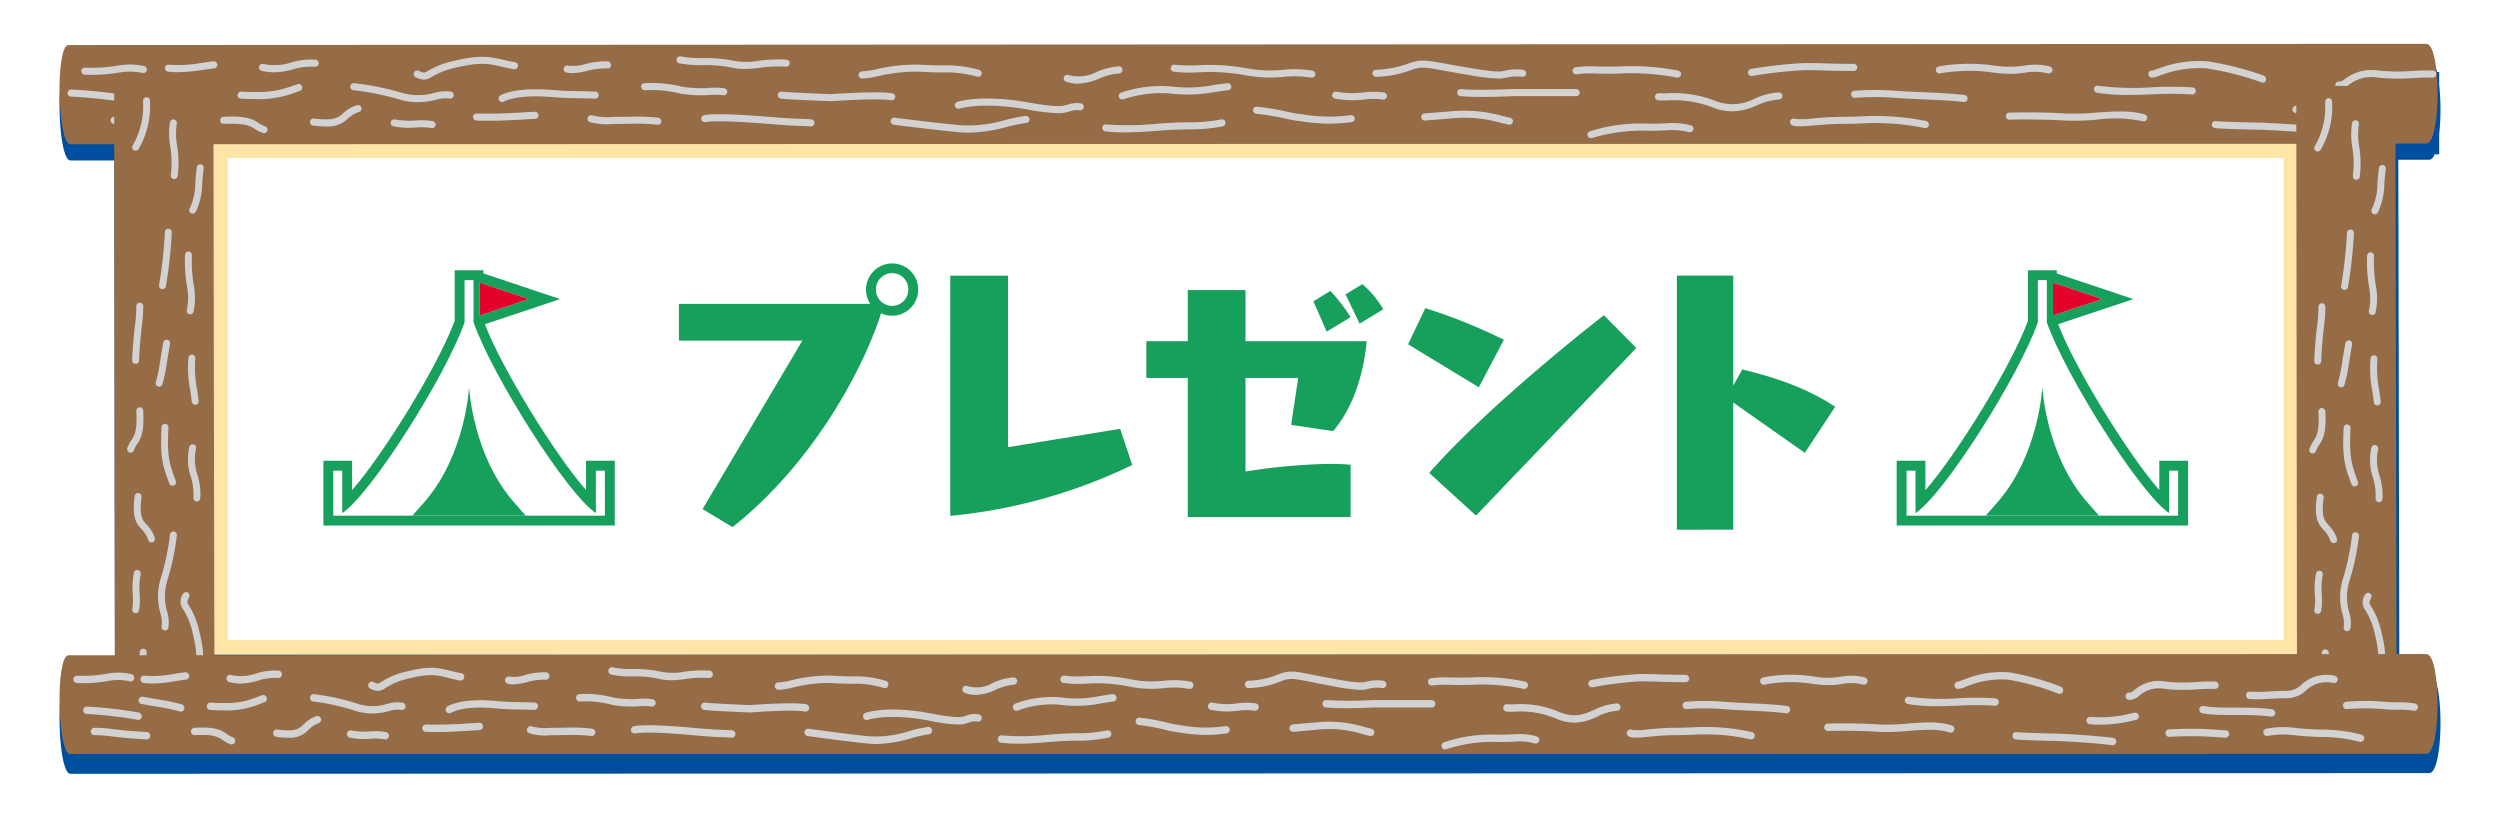 <svg xmlns="http://www.w3.org/2000/svg" xmlns:xlink="http://www.w3.org/1999/xlink" width="378" height="126" viewBox="0 0 378 126"><defs><filter id="a" x="0" y="0" width="378" height="126" filterUnits="userSpaceOnUse"><feOffset dy="3" input="SourceAlpha"/><feGaussianBlur stdDeviation="3" result="b"/><feFlood flood-opacity="0.161"/><feComposite operator="in" in2="b"/><feComposite in="SourceGraphic"/></filter><clipPath id="c"><rect width="360" height="108" fill="none"/></clipPath><clipPath id="e"><rect width="358.163" height="12.382" fill="none"/></clipPath><clipPath id="f"><rect width="11.58" height="92.838" fill="none"/></clipPath><clipPath id="g"><rect width="11.579" height="92.84" fill="none"/></clipPath><clipPath id="h"><rect width="354.495" height="12.43" fill="none"/></clipPath></defs><g transform="translate(9 6.389)"><g transform="matrix(1, 0, 0, 1, -9, -6.39)" filter="url(#a)"><path d="M1.34,92.92l7.036,0L8.285,15.261l-6.61,0c-2,.1-2.33-14.975-.334-15.079L358.3,0c.5,0,.892.739,1.172,1.891h.331V3.836a35.125,35.125,0,0,1,0,7.48v3.021h-.679c-.229.515-.5.815-.823.815h-4.675l.152,77.586,4.523,0c2.269,0,2.269,15.151,0,15.151L1.674,108H1.654C-.324,108-.649,93.025,1.34,92.92Zm22.1-.011,158.324-.081H23.442Z" transform="translate(9 6)" fill="#004f9e"/></g><g transform="translate(0 -0.389)"><g clip-path="url(#c)"><rect width="313.076" height="75.099" transform="translate(24.326 16.783)" fill="#fff"/><path d="M344.727,95.55H33.852V22.659H344.727Zm2.2-75.1H31.651V97.758H346.928Z" transform="translate(-8.425 -4.771)" fill="#fde5a7"/><g clip-path="url(#c)"><path d="M357.864,0,1.339.183c-1.994.1-1.66,15.108.333,15l356.192-.11c2.267,0,2.267-15.075,0-15.075" transform="translate(0 0.628)" fill="#966c46"/><g transform="translate(1.201 2.51)" style="mix-blend-mode:multiply;isolation:isolate"><g clip-path="url(#e)"><path d="M469.579,8.208c-.053,0-.112,0-.167-.007a.538.538,0,0,1-.486-.582.55.55,0,0,1,.582-.486c.318.048.5-.119.928-.428a6.63,6.63,0,0,1,5.049-1.225,30.629,30.629,0,0,0,5.223.058,24.6,24.6,0,0,1,2.973-.058.534.534,0,0,1-.045,1.068,26.191,26.191,0,0,0-2.86.059,31.785,31.785,0,0,1-5.382-.059,5.486,5.486,0,0,0-4.333,1.026,2.477,2.477,0,0,1-1.482.635" transform="translate(-126.027 -3.318)" fill="#d2d2d3"/><path d="M462.427,13.657c-.564,0-1.17-.021-1.828-.068a.536.536,0,0,1-.5-.572.55.55,0,0,1,.572-.5,22.533,22.533,0,0,0,6.676-.5l.66-.13a.541.541,0,0,1,.624.428.536.536,0,0,1-.427.625l-.649.127a24.276,24.276,0,0,1-5.132.585" transform="translate(-123.679 -5.02)" fill="#d2d2d3"/><path d="M459.946,17.816c-.023,0-.046,0-.068,0-2.932-.375-8.618-.631-8.674-.633-1.58-.028-6.816-.137-7.334-.271a.536.536,0,0,1,.268-1.038c.42.084,4.578.193,7.1.241.07,0,5.8.258,8.777.638a.535.535,0,0,1-.068,1.066" transform="translate(-119.251 -6.068)" fill="#d2d2d3"/><path d="M447.731,6.791a.484.484,0,0,1-.154-.028l-.124-.04a44.121,44.121,0,0,0-8.243-2.094A16.328,16.328,0,0,0,432.179,5.7a4.854,4.854,0,0,1-1.242.327.534.534,0,0,1,0-1.069c.1-.01.531-.152.908-.276a17.293,17.293,0,0,1,7.508-1.119A45.9,45.9,0,0,1,447.8,5.707a.6.6,0,0,1,.394.7.51.51,0,0,1-.462.382" transform="translate(-115.773 -2.799)" fill="#d2d2d3"/><path d="M424.31,9.992a27.416,27.416,0,0,1-4.664-.329.535.535,0,0,1-.435-.618.522.522,0,0,1,.617-.435,41.823,41.823,0,0,0,8.186.225,51.561,51.561,0,0,1,6.095.021.536.536,0,0,1-.1,1.068,49.414,49.414,0,0,0-5.958-.018c-1.244.043-2.505.086-3.739.086" transform="translate(-112.792 -4.152)" fill="#d2d2d3"/><path d="M421.875,15.393a.469.469,0,0,1-.154-.025,20.074,20.074,0,0,0-6.866-.238,36.809,36.809,0,0,1-4.968.135c-3.916-.251-8.251-.132-8.3-.13a.534.534,0,0,1-.031-1.068c.04-.005,4.429-.127,8.4.129a37.5,37.5,0,0,0,4.824-.134c2.518-.177,5.124-.365,7.25.283a.536.536,0,0,1-.154,1.048" transform="translate(-107.957 -5.55)" fill="#d2d2d3"/><path d="M397.856,5.624a19.228,19.228,0,0,1-2.556-.19,25.471,25.471,0,0,0-8.037.119.536.536,0,0,1-.227-1.048,26.949,26.949,0,0,1,8.406-.135,14.475,14.475,0,0,0,4.522.013,9.6,9.6,0,0,1,3.863.122.536.536,0,0,1,.409.637.545.545,0,0,1-.637.411,8.467,8.467,0,0,0-3.494-.109,15.378,15.378,0,0,1-2.25.18" transform="translate(-104.117 -2.969)" fill="#d2d2d3"/><path d="M386.233,11.3a.623.623,0,0,1-.063,0c-1.917-.226-4.1-.319-6.2-.408-1.443-.063-2.879-.124-4.237-.225a40.023,40.023,0,0,0-6.011,0h-.051a.536.536,0,0,1-.051-1.069,41.487,41.487,0,0,1,6.193,0c1.345.1,2.769.162,4.2.223,2.126.091,4.323.185,6.282.415a.535.535,0,0,1-.063,1.066" transform="translate(-99.464 -4.386)" fill="#d2d2d3"/><path d="M377.038,16.658a.531.531,0,0,1-.106-.013,37.769,37.769,0,0,0-9.778-.682c-.85.031-1.694.056-2.571.056-1.694,0-3.243.134-4.487.241-1.812.157-2.71.22-3.226-.043a.535.535,0,0,1,.485-.954,10.4,10.4,0,0,0,2.65-.068c1.264-.109,2.839-.243,4.578-.243.867,0,1.7-.028,2.535-.056a38.364,38.364,0,0,1,10.027.7.536.536,0,0,1-.106,1.061" transform="translate(-96.121 -5.799)" fill="#d2d2d3"/><path d="M348.455,5.9a.535.535,0,0,1-.089-1.064,69.585,69.585,0,0,1,8.059-.893c1.231,0,2.218.028,3.262.056,1.178.032,2.432.071,4.211.071a.534.534,0,0,1,0,1.069c-1.792,0-3.056-.036-4.239-.068-1.037-.031-2.013-.058-3.234-.058a69.072,69.072,0,0,0-7.882.883.53.53,0,0,1-.089.005" transform="translate(-93.816 -2.922)" fill="#d2d2d3"/><path d="M340.433,12.847a8.183,8.183,0,0,1-2.869-.557,16.525,16.525,0,0,0-6.955-1.106,13.6,13.6,0,0,1-1.372-.005.536.536,0,0,1-.491-.577.524.524,0,0,1,.577-.492,11.974,11.974,0,0,0,1.254,0,17.3,17.3,0,0,1,7.356,1.175,7.131,7.131,0,0,0,5.883-.364,10.359,10.359,0,0,1,3.625-.939h.02a.534.534,0,0,1,.021,1.068,9.384,9.384,0,0,0-3.269.866,9.726,9.726,0,0,1-3.779.929" transform="translate(-88.712 -4.518)" fill="#d2d2d3"/><path d="M315.361,18.56a.529.529,0,0,1-.508-.367.536.536,0,0,1,.341-.676,25.163,25.163,0,0,1,8.153-1.169c1.606.05,2.586,0,3.37-.038a10.958,10.958,0,0,1,3.712.3.535.535,0,0,1-.243,1.043,10.1,10.1,0,0,0-3.415-.278c-.806.04-1.81.086-3.453.038a27.018,27.018,0,0,0-7.789,1.119.541.541,0,0,1-.167.025" transform="translate(-85.007 -6.178)" fill="#d2d2d3"/><path d="M327.625,6.325a.575.575,0,0,1-.112-.013,35.877,35.877,0,0,0-8.335-.626c-1.274.061-2.526.038-3.625.023a18.38,18.38,0,0,0-3.143.093.529.529,0,0,1-.629-.417.535.535,0,0,1,.417-.631,18.644,18.644,0,0,1,3.37-.116c1.087.018,2.321.033,3.565-.02a36.63,36.63,0,0,1,8.6.645.536.536,0,0,1-.112,1.061" transform="translate(-84.194 -3.093)" fill="#d2d2d3"/><path d="M291.648,10.477c-1.181,0-2.341-.03-3.158-.119a.535.535,0,1,1,.117-1.063c2.287.24,7.708-.005,7.76,0h9.615a.534.534,0,0,1,0,1.069h-9.59c-.131.007-2.477.116-4.744.116" transform="translate(-77.869 -4.335)" fill="#d2d2d3"/><path d="M289.593,6.159a29.747,29.747,0,0,1-4.417-.524c-1.463-.246-2.621-.456-3.559-.626-3.425-.617-3.78-.686-5.506-.038a16.029,16.029,0,0,1-5.044.924.534.534,0,0,1,0-1.068,15.2,15.2,0,0,0,4.669-.858c2-.75,2.62-.638,6.07-.013.936.17,2.088.378,3.547.62,4.019.673,4.573.545,5.212.39a7.686,7.686,0,0,1,2.7-.139.534.534,0,0,1,.5.57.526.526,0,0,1-.569.5,6.841,6.841,0,0,0-2.384.114,4.632,4.632,0,0,1-1.221.149" transform="translate(-73.217 -2.792)" fill="#d2d2d3"/><path d="M293.906,15.852a.461.461,0,0,1-.116-.015l-1.123-.253a20.1,20.1,0,0,0-6.813-.751l-4.732.382a.536.536,0,0,1-.086-1.068l4.732-.383a21.607,21.607,0,0,1,7.137.775l1.117.255a.536.536,0,0,1-.116,1.058" transform="translate(-75.881 -5.501)" fill="#d2d2d3"/><path d="M265.309,11.116a16.33,16.33,0,0,1-2.645-.243.536.536,0,0,1,.172-1.058,13.122,13.122,0,0,0,4.083.127,12.275,12.275,0,0,1,3.122,0,.541.541,0,0,1,.463.6.551.551,0,0,1-.6.463,10.854,10.854,0,0,0-2.874.005,15.958,15.958,0,0,1-1.722.109" transform="translate(-71.002 -4.47)" fill="#d2d2d3"/><path d="M257.453,15.483a30.8,30.8,0,0,1-4.216-.355,21.336,21.336,0,0,1-2.561-.445,36.043,36.043,0,0,0-4.288-.7.538.538,0,0,1-.46-.6.517.517,0,0,1,.6-.461,36.3,36.3,0,0,1,4.4.721,19.765,19.765,0,0,0,2.447.423,23.974,23.974,0,0,0,7.171.141l.18-.015a.534.534,0,0,1,.1,1.063l-.177.018a31.468,31.468,0,0,1-3.2.21" transform="translate(-66.665 -5.291)" fill="#d2d2d3"/><path d="M250.283,6.243a.735.735,0,0,1-.1-.01,15.753,15.753,0,0,0-4.154-.111,20.508,20.508,0,0,1-5.938-.274,29.819,29.819,0,0,0-6.955-.41,21.773,21.773,0,0,1-3.728-.093.537.537,0,0,1-.448-.61.513.513,0,0,1,.609-.448,21.907,21.907,0,0,0,3.54.081,30.85,30.85,0,0,1,7.2.433,19.376,19.376,0,0,0,5.655.253,16.963,16.963,0,0,1,4.426.127.537.537,0,0,1-.1,1.064" transform="translate(-62.147 -3.01)" fill="#d2d2d3"/><path d="M218.8,10.549a.534.534,0,0,1-.194-1.033,18.511,18.511,0,0,1,7.715-.924,20.507,20.507,0,0,0,6.077-.192c.657-.1,1.38-.213,2.281-.314a.535.535,0,0,1,.121,1.064c-.885.1-1.6.21-2.24.308a21.537,21.537,0,0,1-6.336.2,17.644,17.644,0,0,0-7.23.853.522.522,0,0,1-.194.035" transform="translate(-59.302 -4.015)" fill="#d2d2d3"/><path d="M218.223,17.482a26.555,26.555,0,0,1-2.879-.144.535.535,0,0,1-.473-.59.513.513,0,0,1,.589-.473,42.76,42.76,0,0,0,7.677-.1c.832-.06,1.618-.119,2.326-.152.771-.035,1.531-.053,2.275-.068a25.1,25.1,0,0,0,5.1-.428.536.536,0,0,1,.248,1.043,25.793,25.793,0,0,1-5.324.456c-.735.015-1.486.03-2.247.066-.7.033-1.476.091-2.3.152-1.573.116-3.276.243-4.993.243" transform="translate(-58.398 -5.976)" fill="#d2d2d3"/><path d="M209.061,7.244a5.748,5.748,0,0,1-1.805-.3.536.536,0,0,1,.334-1.018,5.842,5.842,0,0,0,4.305-.456,10.186,10.186,0,0,1,3.352-.841h.023a.535.535,0,0,1,.023,1.069,9.413,9.413,0,0,0-3.018.772,8.807,8.807,0,0,1-3.213.772" transform="translate(-56.274 -3.105)" fill="#d2d2d3"/><path d="M200.113,13.451a27.587,27.587,0,0,1-4.6-.549c-6.848-1.225-10.292-.158-10.327-.145a.539.539,0,0,1-.672-.344.533.533,0,0,1,.342-.673c.146-.049,3.7-1.172,10.844.109,4.4.782,5.18.524,5.815.314a4.243,4.243,0,0,1,1.987-.2.537.537,0,0,1,.485.582.565.565,0,0,1-.58.486,3.036,3.036,0,0,0-1.553.141,4.718,4.718,0,0,1-1.741.274" transform="translate(-50.311 -4.849)" fill="#d2d2d3"/><path d="M183.086,17.348q-.675,0-1.391-.063c-4.07-.378-9.922-1.136-9.98-1.144a.536.536,0,0,1,.136-1.064c.058.008,5.893.768,9.943,1.139a19.872,19.872,0,0,0,6.851-.8,22.284,22.284,0,0,1,3.011-.6.526.526,0,0,1,.584.478.532.532,0,0,1-.478.585,21.821,21.821,0,0,0-2.862.575,23.743,23.743,0,0,1-5.815.888" transform="translate(-46.787 -5.794)" fill="#d2d2d3"/><path d="M165.314,6.368a1.986,1.986,0,0,1-.217-.013.536.536,0,0,1,.136-1.064,13.139,13.139,0,0,0,2.038-.311,26.236,26.236,0,0,1,6.774-.709c1.17.083,2.192.1,3.18.111a18.2,18.2,0,0,1,5.663.679.535.535,0,0,1,.344.673.541.541,0,0,1-.673.344,17.164,17.164,0,0,0-5.349-.626c-.956-.013-2.041-.028-3.241-.114a25.514,25.514,0,0,0-6.492.691,13.549,13.549,0,0,1-2.164.337" transform="translate(-45.025 -3.001)" fill="#d2d2d3"/><path d="M156.043,11.26c-.751-.025-6.838-.261-7.6-.387a.539.539,0,0,1-.44-.618.522.522,0,0,1,.616-.44c.523.088,4.715.273,7.4.377.243-.02,7.26-.5,9.3-.121a.538.538,0,0,1,.425.628.546.546,0,0,1-.627.425c-1.9-.369-9.005.13-9.076.137" transform="translate(-40.598 -4.47)" fill="#d2d2d3"/><path d="M148.816,16.3h-.035c-.642-.043-1.062-.056-1.527-.071-.864-.028-1.942-.061-4.958-.311-6.107-.5-8.513-.42-9.456-.258a.536.536,0,0,1-.18-1.056c1.461-.25,4.73-.162,9.721.246,2.991.248,4.007.281,4.9.309.478.015.907.027,1.564.073a.535.535,0,0,1-.035,1.069" transform="translate(-36.397 -5.702)" fill="#d2d2d3"/><path d="M137.407,4.474a8.789,8.789,0,0,1-2.024-.225,20.239,20.239,0,0,0-4.311-.355,15.852,15.852,0,0,1-3.547-.283.536.536,0,0,1,.266-1.038,15.132,15.132,0,0,0,3.293.25,21.241,21.241,0,0,1,4.54.383,10.783,10.783,0,0,0,3.934.03,21.641,21.641,0,0,1,4.2-.17.536.536,0,0,1-.076,1.069,19.547,19.547,0,0,0-4,.167,20.077,20.077,0,0,1-2.274.172" transform="translate(-35.041 -2.557)" fill="#d2d2d3"/><path d="M132.316,9.9a.575.575,0,0,1-.131-.018,10.307,10.307,0,0,0-1.956-.033,19.477,19.477,0,0,1-4.5-.215,17.726,17.726,0,0,0-5.318-.5.586.586,0,0,1-.582-.486.537.537,0,0,1,.484-.582,19.333,19.333,0,0,1,5.641.519,18.163,18.163,0,0,0,4.244.192,9.749,9.749,0,0,1,2.252.066.536.536,0,0,1-.131,1.055" transform="translate(-33.098 -4)" fill="#d2d2d3"/><path d="M119.418,16.1c-.023,0-.047,0-.07,0a29.221,29.221,0,0,0-4.26-.142c-.857.015-1.733.015-2.529.028a9.238,9.238,0,0,1-3.444-.309.536.536,0,0,1-.274-.707.529.529,0,0,1,.7-.276,9,9,0,0,0,3,.221c.8-.013,1.672-.015,2.528-.028a31.239,31.239,0,0,1,4.415.149.535.535,0,0,1-.067,1.066" transform="translate(-30.162 -5.748)" fill="#d2d2d3"/><path d="M105.166,5.374a4.087,4.087,0,0,1-.872-.088.537.537,0,0,1-.408-.638.526.526,0,0,1,.635-.41A6.214,6.214,0,0,0,107.148,4a12.169,12.169,0,0,1,3.39-.406.535.535,0,0,1,.506.562.5.5,0,0,1-.561.506,11.49,11.49,0,0,0-3.1.38,10.185,10.185,0,0,1-2.215.334" transform="translate(-28.852 -2.827)" fill="#d2d2d3"/><path d="M91,11.265a.536.536,0,0,1-.243-1.013c1.567-.8,4.324-1.091,7.756-.82,2.019.159,2.621.167,3.711.182.652.01,1.475.023,2.866.071a.533.533,0,0,1,.517.551.512.512,0,0,1-.553.517c-1.382-.046-2.2-.058-2.845-.068-1.112-.015-1.726-.025-3.78-.185-3.194-.253-5.815,0-7.187.7a.528.528,0,0,1-.243.061" transform="translate(-25.283 -4.346)" fill="#d2d2d3"/><path d="M87.5,15.316c-.593,0-1.189-.01-1.785-.035a.535.535,0,0,1-.514-.557c.013-.294.214-.471.556-.512,2.444.1,4.912-.04,7.091-.163.588-.033,1.156-.066,1.705-.091a.535.535,0,0,1,.05,1.068c-.544.028-1.111.059-1.7.091-1.677.1-3.526.2-5.41.2" transform="translate(-23.882 -5.567)" fill="#d2d2d3"/><path d="M74.542,6.116A3.1,3.1,0,0,1,73.3,5.77a.535.535,0,0,1-.271-.707.525.525,0,0,1,.705-.271c.8.355.846.327,1.462-.03A13.213,13.213,0,0,1,79.25,3.233c3.844-.9,5.322-.565,7.193-.132.551.127,1.145.263,1.858.38a.536.536,0,0,1-.172,1.058c-.74-.121-1.355-.263-1.926-.4-1.8-.417-3.1-.716-6.707.132a12.027,12.027,0,0,0-3.761,1.413,2.34,2.34,0,0,1-1.193.428" transform="translate(-20.63 -2.585)" fill="#d2d2d3"/><path d="M70.151,10.962a10.24,10.24,0,0,1-2.872-.432,40.337,40.337,0,0,0-6.872-1.378.535.535,0,0,1-.487-.579.516.516,0,0,1,.577-.489A40.428,40.428,0,0,1,67.575,9.5a8.994,8.994,0,0,0,5.013.058,6.214,6.214,0,0,1,2.537-.2.535.535,0,0,1,.423.627.542.542,0,0,1-.625.426,4.95,4.95,0,0,0-2.1.19,11.617,11.617,0,0,1-2.668.356" transform="translate(-17.151 -4.016)" fill="#d2d2d3"/><path d="M74.5,16.832c-.024,0-.048,0-.072,0a9.257,9.257,0,0,0-2.4-.086,12.486,12.486,0,0,1-3.34-.17.535.535,0,0,1-.453-.6.528.528,0,0,1,.607-.453,12.083,12.083,0,0,0,3.1.162,10.34,10.34,0,0,1,2.619.089.535.535,0,0,1-.07,1.066" transform="translate(-19.364 -5.976)" fill="#d2d2d3"/><path d="M54,15.811a15.817,15.817,0,0,1-1.929-.137.536.536,0,0,1,.132-1.064c3.072.38,3.664-.131,4.412-.782A5.361,5.361,0,0,1,58.7,12.6a.535.535,0,0,1,.331,1.018,4.376,4.376,0,0,0-1.711,1.02A4.278,4.278,0,0,1,54,15.811" transform="translate(-14.937 -5.201)" fill="#d2d2d3"/><path d="M43.355,5.146A8.366,8.366,0,0,1,41.5,4.928a.536.536,0,0,1-.4-.64.543.543,0,0,1,.64-.4,8.229,8.229,0,0,0,4.222-.22,10.362,10.362,0,0,1,3.673-.428.539.539,0,0,1,.49.578.522.522,0,0,1-.577.491,9.52,9.52,0,0,0-3.329.4,11.36,11.36,0,0,1-2.855.443" transform="translate(-12.136 -2.728)" fill="#d2d2d3"/><path d="M39.493,10.533c-.674,0-1.438-.021-2.318-.066a.535.535,0,0,1-.508-.562.594.594,0,0,1,.561-.506c4.591.223,5.754-.167,8.077-.965l.442-.152a.527.527,0,0,1,.677.334.534.534,0,0,1-.334.679l-.44.152a15.5,15.5,0,0,1-6.158,1.086" transform="translate(-10.962 -4.06)" fill="#d2d2d3"/><path d="M39.739,17.449a.618.618,0,0,1-.161-.025,4.865,4.865,0,0,1-1.214-.6c-.732-.466-1.494-.924-4.7-.775a.512.512,0,0,1-.562-.506.533.533,0,0,1,.5-.562c3.548-.2,4.5.41,5.329.939a3.837,3.837,0,0,0,.963.484.537.537,0,0,1-.161,1.048" transform="translate(-10.013 -5.826)" fill="#d2d2d3"/><path d="M23.7,5.239a14.66,14.66,0,0,1-1.487-.074.533.533,0,0,1-.481-.584.518.518,0,0,1,.584-.479,19.3,19.3,0,0,0,4.869-.261c.6-.088,1.219-.177,1.872-.245a.534.534,0,1,1,.114,1.063c-.639.068-1.241.158-1.833.243a24.533,24.533,0,0,1-3.637.337" transform="translate(-6.986 -2.83)" fill="#d2d2d3"/><path d="M25.393,11.68a.508.508,0,0,1-.123-.015,27.2,27.2,0,0,0-3.141-.635c-.59-.086-1.452-.21-3.177-.5a.532.532,0,0,1-.437-.615.511.511,0,0,1,.617-.439c1.71.289,2.565.413,3.149.5a27.691,27.691,0,0,1,3.235.651.536.536,0,0,1-.123,1.058" transform="translate(-6.128 -4.378)" fill="#d2d2d3"/><path d="M19.659,16.7h-.024c-2.9-.134-4.387-.3-5.581-.436a23.933,23.933,0,0,0-2.989-.2.534.534,0,0,1,0-1.069,24.384,24.384,0,0,1,3.107.205c1.18.131,2.646.3,5.512.43a.535.535,0,0,1-.024,1.069" transform="translate(-4.004 -5.84)" fill="#d2d2d3"/><path d="M5.965,5.809c-.292,0-.6-.005-.936-.013a.534.534,0,0,1-.522-.547.493.493,0,0,1,.547-.522,23.983,23.983,0,0,0,4.8-.286,10.617,10.617,0,0,1,4.119.038.534.534,0,1,1-.179,1.053,9.709,9.709,0,0,0-3.78-.033,23.632,23.632,0,0,1-4.048.309" transform="translate(-2.401 -3.007)" fill="#d2d2d3"/><path d="M10.64,11.348c-.024,0-.047,0-.07,0a76.446,76.446,0,0,0-8.425-.889A.534.534,0,0,1,1.638,9.9a.552.552,0,0,1,.56-.509,76.105,76.105,0,0,1,8.511.893.535.535,0,0,1-.068,1.066" transform="translate(-1.637 -4.361)" fill="#d2d2d3"/></g></g><path d="M26.427,102.059,26.244,8.989a81.316,81.316,0,0,0-8.506-.5,39.174,39.174,0,0,0-6.475.586l.111,93.5s.82.668,8.567.631c7.686-.038,6.486-1.15,6.486-1.15" transform="translate(-2.998 -1.613)" fill="#966c46"/><g transform="translate(10.22 8.733)" style="mix-blend-mode:multiply;isolation:isolate"><g clip-path="url(#f)"><path d="M17.288,133.75a.52.52,0,0,1-.521-.494l-.09-1.585a67.985,67.985,0,0,1-.166-6.907.53.53,0,0,1,.545-.5.523.523,0,0,1,.5.545,66.9,66.9,0,0,0,.163,6.8l.09,1.593a.523.523,0,0,1-.495.549Z" transform="translate(-14.606 -40.912)" fill="#d2d2d3"/><path d="M27.029,127.709a.522.522,0,0,1-.516-.612c.12-.707.262-1.294.395-1.841.413-1.716.713-2.955-.133-6.388a11.211,11.211,0,0,0-1.408-3.582,1.956,1.956,0,0,1-.081-2.352.521.521,0,1,1,.945.44c-.349.747-.327.782.028,1.37a12.285,12.285,0,0,1,1.529,3.876c.906,3.678.565,5.091.134,6.881-.128.527-.264,1.091-.381,1.772a.524.524,0,0,1-.513.436" transform="translate(-16.858 -37.84)" fill="#d2d2d3"/><path d="M21.349,115.15a.5.5,0,0,1-.1-.013.523.523,0,0,1-.409-.615,4.648,4.648,0,0,0-.191-1.992,9.169,9.169,0,0,1,.076-5.307,37.094,37.094,0,0,0,1.376-6.555.516.516,0,0,1,.566-.476.523.523,0,0,1,.473.567,37.14,37.14,0,0,1-1.417,6.762,8.189,8.189,0,0,0-.058,4.772,5.56,5.56,0,0,1,.2,2.435.524.524,0,0,1-.512.42" transform="translate(-15.621 -34.556)" fill="#d2d2d3"/><path d="M15.49,114.623a.616.616,0,0,1-.073-.005.524.524,0,0,1-.445-.59,8.781,8.781,0,0,0,.084-2.284,11.738,11.738,0,0,1,.171-3.195.507.507,0,0,1,.594-.438.519.519,0,0,1,.437.595,10.773,10.773,0,0,0-.16,2.954,9.849,9.849,0,0,1-.092,2.509.523.523,0,0,1-.516.453" transform="translate(-14.205 -36.644)" fill="#d2d2d3"/><path d="M17.99,99.743a.524.524,0,0,1-.495-.357,4.14,4.14,0,0,0-1.015-1.628c-.9-.983-1.451-1.866-1.039-5.031a.522.522,0,1,1,1.035.137c-.38,2.919.129,3.481.775,4.19a5.185,5.185,0,0,1,1.233,2,.521.521,0,0,1-.327.661.5.5,0,0,1-.168.03" transform="translate(-14.294 -32.465)" fill="#d2d2d3"/><path d="M27.812,90.912h-.044a.524.524,0,0,1-.476-.567,8.764,8.764,0,0,0-.4-3.167,8.431,8.431,0,0,1-.226-4.519.522.522,0,1,1,1.016.243,7.467,7.467,0,0,0,.219,4.013,9.727,9.727,0,0,1,.426,3.522.521.521,0,0,1-.52.476" transform="translate(-17.262 -29.821)" fill="#d2d2d3"/><path d="M22.662,87.427a.521.521,0,0,1-.492-.35l-.152-.422c-.815-2.271-1.264-3.522-1.019-8.1a.506.506,0,0,1,.548-.494.52.52,0,0,1,.493.55c-.233,4.372.166,5.481.96,7.693l.153.428a.519.519,0,0,1-.316.665.478.478,0,0,1-.175.033" transform="translate(-15.793 -28.711)" fill="#d2d2d3"/><path d="M14.451,81.537a.527.527,0,0,1-.5-.689,4.51,4.51,0,0,1,.6-1.164c.462-.693.939-1.41.768-4.466a.522.522,0,0,1,.492-.552.527.527,0,0,1,.55.492c.192,3.4-.409,4.309-.94,5.106a3.535,3.535,0,0,0-.482.914.525.525,0,0,1-.5.359" transform="translate(-13.928 -27.817)" fill="#d2d2d3"/><path d="M27.561,71.427a.521.521,0,0,1-.518-.466c-.07-.608-.157-1.182-.241-1.744a18.132,18.132,0,0,1-.268-4.906.522.522,0,0,1,1.039.106,17.351,17.351,0,0,0,.26,4.643c.089.575.178,1.162.247,1.785a.521.521,0,0,1-.46.577.384.384,0,0,1-.058.005" transform="translate(-17.264 -24.96)" fill="#d2d2d3"/><path d="M20.333,67.881a.441.441,0,0,1-.125-.018.522.522,0,0,1-.382-.631,25.232,25.232,0,0,0,.633-2.995c.084-.565.209-1.387.5-3.035a.523.523,0,0,1,1.03.182c-.291,1.635-.415,2.451-.5,3.01a25.759,25.759,0,0,1-.649,3.086.523.523,0,0,1-.507.4" transform="translate(-15.494 -24.148)" fill="#d2d2d3"/><path d="M15.489,62.425h-.025a.52.52,0,0,1-.5-.547c.134-2.77.3-4.188.434-5.326a21.3,21.3,0,0,0,.2-2.853.522.522,0,0,1,1.044,0,22.427,22.427,0,0,1-.206,2.975c-.133,1.124-.3,2.524-.429,5.256a.52.52,0,0,1-.521.5" transform="translate(-14.205 -22.144)" fill="#d2d2d3"/><path d="M26.635,52.162a.547.547,0,0,1-.091-.01.522.522,0,0,1-.423-.6,8.8,8.8,0,0,0,.035-3.6,23,23,0,0,1-.3-4.767.492.492,0,0,1,.535-.509.521.521,0,0,1,.509.534,22.161,22.161,0,0,0,.283,4.577,9.856,9.856,0,0,1-.037,3.945.525.525,0,0,1-.514.433" transform="translate(-17.101 -19.369)" fill="#d2d2d3"/><path d="M21.025,47.122a.59.59,0,0,1-.072-.005.524.524,0,0,1-.446-.59,69.06,69.06,0,0,0,.885-8.041.512.512,0,0,1,.547-.5.522.522,0,0,1,.495.547,68.43,68.43,0,0,1-.892,8.132.523.523,0,0,1-.516.453" transform="translate(-15.678 -18.134)" fill="#d2d2d3"/><path d="M15.488,19.072a.527.527,0,0,1-.464-.765,11.837,11.837,0,0,0,1.6-6.458c-.005-.127-.01-.233-.01-.316a.522.522,0,1,1,1.043,0l.009.269a12.811,12.811,0,0,1-1.716,6.988.523.523,0,0,1-.464.283" transform="translate(-14.204 -11.012)" fill="#d2d2d3"/><path d="M23.351,24.546a.521.521,0,0,1-.514-.612,14.788,14.788,0,0,0-.082-4.269,11.04,11.04,0,0,1-.038-3.731.51.51,0,0,1,.63-.388.525.525,0,0,1,.387.631,10.352,10.352,0,0,0,.059,3.367,15.84,15.84,0,0,1,.073,4.567.524.524,0,0,1-.514.436" transform="translate(-16.228 -12.204)" fill="#d2d2d3"/><path d="M27.25,32.21a.516.516,0,0,1-.261-.071.523.523,0,0,1-.192-.714,9.148,9.148,0,0,0,.851-3.947c.058-.666.123-1.415.226-2.273a.51.51,0,0,1,.58-.459.521.521,0,0,1,.456.58c-.1.848-.165,1.588-.222,2.243a9.983,9.983,0,0,1-.986,4.377.527.527,0,0,1-.453.263" transform="translate(-17.335 -14.637)" fill="#d2d2d3"/></g></g><path d="M476.048,102.208l-.183-93.071a81.315,81.315,0,0,0-8.506-.5,39.175,39.175,0,0,0-6.475.586l.111,93.5s.82.668,8.567.631c7.686-.038,6.486-1.15,6.486-1.15" transform="translate(-122.686 -1.653)" fill="#966c46"/><g transform="translate(340.155 8.841)" style="mix-blend-mode:multiply;isolation:isolate"><g clip-path="url(#g)"><path d="M466.907,133.9a.521.521,0,0,1-.521-.5c-.028-.517-.058-1.056-.091-1.613a67.505,67.505,0,0,1-.161-6.879.521.521,0,1,1,1.041.046,66.227,66.227,0,0,0,.162,6.773c.032.557.065,1.1.091,1.623a.523.523,0,0,1-.5.547Z" transform="translate(-464.229 -41.06)" fill="#d2d2d3"/><path d="M476.646,127.86a.541.541,0,0,1-.089-.007.527.527,0,0,1-.427-.6c.122-.707.263-1.3.4-1.844.415-1.716.713-2.954-.131-6.387a11.25,11.25,0,0,0-1.41-3.583,1.957,1.957,0,0,1-.081-2.351.528.528,0,0,1,.693-.253.521.521,0,0,1,.253.693c-.346.747-.327.782.028,1.367a12.279,12.279,0,0,1,1.529,3.878c.908,3.679.566,5.092.134,6.882-.127.526-.263,1.094-.379,1.774a.528.528,0,0,1-.516.436" transform="translate(-466.48 -37.989)" fill="#d2d2d3"/><path d="M470.969,115.3a.531.531,0,0,1-.511-.628,4.66,4.66,0,0,0-.192-1.99,9.19,9.19,0,0,1,.076-5.309,37.083,37.083,0,0,0,1.374-6.555.514.514,0,0,1,.566-.476.525.525,0,0,1,.476.567,37.325,37.325,0,0,1-1.416,6.762,8.151,8.151,0,0,0-.057,4.772,5.585,5.585,0,0,1,.194,2.435.52.52,0,0,1-.51.42" transform="translate(-465.244 -34.703)" fill="#d2d2d3"/><path d="M465.109,114.772a.563.563,0,0,1-.07-.005.525.525,0,0,1-.448-.59,8.781,8.781,0,0,0,.086-2.282,11.548,11.548,0,0,1,.17-3.2.514.514,0,0,1,.594-.438.52.52,0,0,1,.437.595,10.862,10.862,0,0,0-.161,2.954,9.727,9.727,0,0,1-.089,2.509.525.525,0,0,1-.518.453" transform="translate(-463.827 -36.793)" fill="#d2d2d3"/><path d="M467.61,99.893a.523.523,0,0,1-.493-.355,4.124,4.124,0,0,0-1.016-1.627c-.9-.986-1.454-1.866-1.041-5.031a.533.533,0,0,1,.586-.451.526.526,0,0,1,.45.587c-.382,2.919.129,3.479.776,4.19A5.17,5.17,0,0,1,468.1,99.2a.521.521,0,0,1-.324.664.509.509,0,0,1-.169.03" transform="translate(-463.916 -32.615)" fill="#d2d2d3"/><path d="M477.433,91.063h-.045a.526.526,0,0,1-.476-.567,8.732,8.732,0,0,0-.4-3.167,8.44,8.44,0,0,1-.225-4.519.53.53,0,0,1,.63-.387.524.524,0,0,1,.387.63,7.468,7.468,0,0,0,.219,4.013,9.779,9.779,0,0,1,.428,3.522.523.523,0,0,1-.521.476" transform="translate(-466.884 -29.97)" fill="#d2d2d3"/><path d="M472.283,87.576a.526.526,0,0,1-.493-.35l-.151-.43c-.815-2.269-1.262-3.517-1.019-8.1a.529.529,0,0,1,.549-.494.522.522,0,0,1,.493.55c-.233,4.367.192,5.546.958,7.688l.157.433a.525.525,0,0,1-.318.668.542.542,0,0,1-.175.03" transform="translate(-465.415 -28.86)" fill="#d2d2d3"/><path d="M464.074,81.688a.534.534,0,0,1-.161-.027.52.52,0,0,1-.335-.658,4.519,4.519,0,0,1,.6-1.17c.462-.693.937-1.412.768-4.465a.522.522,0,0,1,.49-.552c.3.046.536.2.552.491.19,3.4-.41,4.306-.941,5.106a3.575,3.575,0,0,0-.48.914.522.522,0,0,1-.5.361" transform="translate(-463.551 -27.965)" fill="#d2d2d3"/><path d="M477.182,71.573a.52.52,0,0,1-.518-.464c-.068-.607-.157-1.179-.243-1.741a18.106,18.106,0,0,1-.266-4.911.506.506,0,0,1,.572-.466.52.52,0,0,1,.465.572,17.313,17.313,0,0,0,.263,4.649c.086.574.175,1.159.245,1.782a.521.521,0,0,1-.46.578.528.528,0,0,1-.058,0" transform="translate(-466.887 -25.106)" fill="#d2d2d3"/><path d="M469.954,68.031a.425.425,0,0,1-.124-.018.519.519,0,0,1-.382-.631,26.012,26.012,0,0,0,.63-2.987c.086-.565.21-1.387.506-3.043a.533.533,0,0,1,.6-.423.521.521,0,0,1,.423.6c-.294,1.643-.415,2.458-.5,3.018a25.5,25.5,0,0,1-.649,3.078.52.52,0,0,1-.506.4" transform="translate(-465.117 -24.298)" fill="#d2d2d3"/><path d="M465.11,62.575h-.025a.52.52,0,0,1-.5-.547c.134-2.77.3-4.19.435-5.329a21.7,21.7,0,0,0,.2-2.848.521.521,0,1,1,1.041,0,22.374,22.374,0,0,1-.2,2.97c-.131,1.124-.3,2.524-.429,5.259a.521.521,0,0,1-.521.5" transform="translate(-463.827 -22.293)" fill="#d2d2d3"/><path d="M476.256,52.313a.548.548,0,0,1-.091-.01.522.522,0,0,1-.422-.6,8.862,8.862,0,0,0,.035-3.6,22.972,22.972,0,0,1-.3-4.765.519.519,0,0,1,.52-.509h.013a.519.519,0,0,1,.508.534,22.134,22.134,0,0,0,.283,4.574,9.843,9.843,0,0,1-.038,3.945.524.524,0,0,1-.513.433" transform="translate(-466.724 -19.52)" fill="#d2d2d3"/><path d="M470.642,47.271a.6.6,0,0,1-.07-.005.526.526,0,0,1-.448-.59,68.438,68.438,0,0,0,.887-8.039.537.537,0,0,1,.546-.5.522.522,0,0,1,.5.547,68.475,68.475,0,0,1-.892,8.129.526.526,0,0,1-.518.453" transform="translate(-465.3 -18.283)" fill="#d2d2d3"/><path d="M465.11,19.22a.512.512,0,0,1-.24-.061.52.52,0,0,1-.222-.7,11.844,11.844,0,0,0,1.6-6.458c-.007-.127-.01-.233-.01-.316a.521.521,0,1,1,1.042,0l.01.269a12.821,12.821,0,0,1-1.717,6.988.517.517,0,0,1-.462.283" transform="translate(-463.827 -11.16)" fill="#d2d2d3"/><path d="M472.97,24.7a.541.541,0,0,1-.089-.007.527.527,0,0,1-.427-.6,14.687,14.687,0,0,0-.081-4.269,11.039,11.039,0,0,1-.038-3.731.53.53,0,0,1,.63-.388.523.523,0,0,1,.387.631,10.43,10.43,0,0,0,.058,3.367,15.836,15.836,0,0,1,.076,4.567.528.528,0,0,1-.516.436" transform="translate(-465.85 -12.354)" fill="#d2d2d3"/><path d="M476.871,32.361a.524.524,0,0,1-.453-.785,9.177,9.177,0,0,0,.85-3.945c.058-.665.124-1.418.227-2.279a.541.541,0,0,1,.579-.458.519.519,0,0,1,.457.58c-.1.85-.167,1.592-.224,2.251a10,10,0,0,1-.983,4.372.525.525,0,0,1-.453.263" transform="translate(-466.958 -14.786)" fill="#d2d2d3"/></g></g><path d="M357.864,125.366l-356.525.183c-1.994.1-1.66,15.108.333,15l356.192-.11c2.267,0,2.267-15.075,0-15.075" transform="translate(0 -32.47)" fill="#966c46"/><g transform="translate(2.099 94.888)" style="mix-blend-mode:multiply;isolation:isolate"><g clip-path="url(#h)"><path d="M468.783,142.607a.587.587,0,0,1-.131-.015,23.15,23.15,0,0,0-6.055-.729l-.44-.018c-1.062-.04-2.052-.119-2.962-.193a13.19,13.19,0,0,0-4.366.04.558.558,0,0,1-.339-1.064,13.716,13.716,0,0,1,4.793-.088c.9.071,1.871.149,2.915.19l.442.018a24.225,24.225,0,0,1,6.275.76.557.557,0,0,1-.131,1.1" transform="translate(-122.98 -131.322)" fill="#d2d2d3"/><path d="M452.04,133.324c-.349,0-.682-.013-1-.04a.554.554,0,0,1-.506-.6.53.53,0,0,1,.6-.506,22.627,22.627,0,0,0,2.869-.035c.878-.046,1.84-.093,2.892-.093a3.353,3.353,0,0,0,2.043-.949,5.571,5.571,0,0,1,5.008-1.329.556.556,0,0,1,.443.651.545.545,0,0,1-.65.443,4.468,4.468,0,0,0-4.128,1.124,4.355,4.355,0,0,1-2.716,1.175c-1.031,0-1.977.049-2.836.091-.733.038-1.405.074-2.022.074" transform="translate(-122.03 -128.484)" fill="#d2d2d3"/><path d="M451.832,137.642a.749.749,0,0,1-.081-.005c-3.355-.5-7.8.013-10.4-.514a.56.56,0,0,1-.435-.659.547.547,0,0,1,.658-.435c2.449.5,6.909-.008,10.334.5a.558.558,0,0,1-.081,1.109" transform="translate(-119.468 -130.169)" fill="#d2d2d3"/><path d="M443.023,142.057h-.03l-1.209-.071a51.859,51.859,0,0,0-7.263-.056.574.574,0,0,1-.6-.517.559.559,0,0,1,.516-.6,51.943,51.943,0,0,1,7.409.059l1.2.068a.558.558,0,0,1-.03,1.114" transform="translate(-117.608 -131.407)" fill="#d2d2d3"/><path d="M426.361,133.766c-.053,0-.106,0-.161-.007a.557.557,0,0,1-.5-.61.573.573,0,0,1,.609-.5c.2.051.379-.094.779-.41A5.58,5.58,0,0,1,431.775,131a25.021,25.021,0,0,0,4.761.055,22.819,22.819,0,0,1,2.73-.058.558.558,0,0,1-.028,1.114h-.028a20.725,20.725,0,0,0-2.6.058,26.6,26.6,0,0,1-4.942-.061,4.56,4.56,0,0,0-3.894,1.011,2.264,2.264,0,0,1-1.416.651" transform="translate(-115.419 -128.83)" fill="#d2d2d3"/><path d="M419.822,139.221c-.521,0-1.079-.022-1.683-.068a.559.559,0,0,1,.086-1.114,18.3,18.3,0,0,0,6.08-.5l.6-.129a.571.571,0,0,1,.66.432.562.562,0,0,1-.432.662l-.594.127a20.578,20.578,0,0,1-4.715.587" transform="translate(-113.269 -130.536)" fill="#d2d2d3"/><path d="M417.551,143.377a.374.374,0,0,1-.076-.005c-2.678-.375-7.872-.628-7.926-.63-1.853-.038-6.254-.142-6.727-.274a.556.556,0,0,1-.387-.686.541.541,0,0,1,.685-.387c.354.071,3.6.174,6.469.233.23.01,5.312.258,8.037.64a.557.557,0,0,1-.076,1.109" transform="translate(-109.221 -131.582)" fill="#d2d2d3"/><path d="M406.376,132.354a.467.467,0,0,1-.172-.033s-.117-.043-.119-.043a37.752,37.752,0,0,0-7.516-2.087,13.811,13.811,0,0,0-6.376,1.069,4.139,4.139,0,0,1-1.176.334.557.557,0,0,1,0-1.114c.084-.013.463-.149.8-.271a14.9,14.9,0,0,1,6.914-1.121,39.075,39.075,0,0,1,7.743,2.147.612.612,0,0,1,.387.737.533.533,0,0,1-.485.382" transform="translate(-106.039 -128.316)" fill="#d2d2d3"/><path d="M384.965,135.555a23.041,23.041,0,0,1-4.293-.332.555.555,0,0,1-.443-.651.542.542,0,0,1,.65-.443,35.719,35.719,0,0,0,7.47.226,40.611,40.611,0,0,1,5.579.02.557.557,0,0,1,.5.61.543.543,0,0,1-.609.5,41.8,41.8,0,0,0-5.428-.015c-1.137.043-2.293.086-3.425.086" transform="translate(-103.312 -129.668)" fill="#d2d2d3"/><path d="M382.732,140.952a.519.519,0,0,1-.175-.028c-1.755-.58-3.928-.408-6.239-.236a32.03,32.03,0,0,1-4.558.137c-3.574-.253-7.533-.129-7.576-.129a.575.575,0,0,1-.574-.539.556.556,0,0,1,.539-.575c.04,0,4.06-.124,7.688.129a30.3,30.3,0,0,0,4.4-.134c2.308-.183,4.7-.364,6.674.289a.557.557,0,0,1-.175,1.086" transform="translate(-98.891 -131.064)" fill="#d2d2d3"/><path d="M360.763,131.186a16.122,16.122,0,0,1-2.353-.192,21.416,21.416,0,0,0-7.309.116.564.564,0,0,1-.67-.413.557.557,0,0,1,.412-.671,22.2,22.2,0,0,1,7.728-.137,12.245,12.245,0,0,0,4.106.013,8.029,8.029,0,0,1,3.572.124.557.557,0,0,1-.258,1.083,7.014,7.014,0,0,0-3.152-.1,13.063,13.063,0,0,1-2.075.18" transform="translate(-95.379 -128.483)" fill="#d2d2d3"/><path d="M350.134,136.864a.324.324,0,0,1-.07-.005c-1.752-.225-3.742-.316-5.666-.408-1.322-.06-2.637-.121-3.878-.225a34.174,34.174,0,0,0-5.481,0,.544.544,0,0,1-.609-.5.558.558,0,0,1,.5-.611,33.743,33.743,0,0,1,5.683,0c1.229.1,2.531.16,3.84.221,1.947.091,3.959.185,5.754.417a.557.557,0,0,1-.07,1.109" transform="translate(-91.123 -129.9)" fill="#d2d2d3"/><path d="M341.722,142.22a.483.483,0,0,1-.121-.013,31.358,31.358,0,0,0-8.914-.682c-.779.028-1.55.056-2.353.056-1.545,0-2.958.134-4.093.241-1.678.162-2.518.228-3.013-.056a.556.556,0,0,1,.541-.972,9.69,9.69,0,0,0,2.367-.081c1.16-.109,2.6-.245,4.2-.245.789,0,1.547-.028,2.313-.056a32.111,32.111,0,0,1,9.2.707.557.557,0,0,1-.121,1.1" transform="translate(-88.065 -131.314)" fill="#d2d2d3"/><path d="M481.285,136.488a.333.333,0,0,1-.07-.005,11.786,11.786,0,0,0-2.276-.169,15.948,15.948,0,0,1-2.341-.089,34.108,34.108,0,0,0-5.481,0,.543.543,0,0,1-.609-.5.556.556,0,0,1,.5-.61,32.572,32.572,0,0,1,5.683,0,16.307,16.307,0,0,0,2.209.083,12.635,12.635,0,0,1,2.457.18.557.557,0,0,1-.07,1.109" transform="translate(-127.346 -129.899)" fill="#d2d2d3"/><path d="M315.58,131.462a.557.557,0,0,1-.1-1.106,58.21,58.21,0,0,1,7.389-.9c1.127,0,2.028.027,2.985.058,1.074.032,2.223.068,3.848.068a.557.557,0,0,1,0,1.114c-1.641,0-2.8-.035-3.88-.068-.948-.03-1.838-.058-2.953-.058a57.847,57.847,0,0,0-7.193.884.627.627,0,0,1-.1.007" transform="translate(-85.957 -128.437)" fill="#d2d2d3"/><path d="M308.247,138.411a7.022,7.022,0,0,1-2.667-.567,13.732,13.732,0,0,0-6.322-1.1,11.707,11.707,0,0,1-1.264-.005.555.555,0,0,1-.506-.6.5.5,0,0,1,.6-.506c.338.023.707.013,1.13,0a14.664,14.664,0,0,1,6.774,1.18c2.331.942,3.712.339,5.3-.362a8.951,8.951,0,0,1,3.35-.949.564.564,0,0,1,.579.534.558.558,0,0,1-.533.58,7.974,7.974,0,0,0-2.95.855,8.387,8.387,0,0,1-3.5.942" transform="translate(-81.289 -130.032)" fill="#d2d2d3"/><path d="M285.312,144.124a.557.557,0,0,1-.187-1.081,22.618,22.618,0,0,1,7.5-1.177c1.463.05,2.351,0,3.069-.036a9.363,9.363,0,0,1,3.428.309.554.554,0,0,1,.4.676.545.545,0,0,1-.674.4,8.322,8.322,0,0,0-3.094-.276c-.741.038-1.669.083-3.165.038a22.152,22.152,0,0,0-7.086,1.111.531.531,0,0,1-.187.033" transform="translate(-77.9 -131.694)" fill="#d2d2d3"/><path d="M296.529,131.885a.544.544,0,0,1-.127-.015,29.69,29.69,0,0,0-7.592-.62c-1.173.055-2.318.038-3.324.023a15.727,15.727,0,0,0-2.846.091.558.558,0,0,1-.243-1.089,15.852,15.852,0,0,1,3.107-.116c.991.015,2.121.033,3.251-.023a30.418,30.418,0,0,1,7.9.651.557.557,0,0,1-.125,1.1" transform="translate(-77.156 -128.607)" fill="#d2d2d3"/><path d="M263.626,136.041a28.093,28.093,0,0,1-2.9-.116.561.561,0,0,1-.488-.62.542.542,0,0,1,.619-.489,64.114,64.114,0,0,0,7.081,0h8.8a.557.557,0,0,1,0,1.114h-8.77c-.117.008-2.26.114-4.338.114" transform="translate(-71.372 -129.851)" fill="#d2d2d3"/><path d="M261.716,131.721a24.9,24.9,0,0,1-4.032-.526c-1.337-.246-2.4-.456-3.256-.626-3.1-.613-3.425-.679-4.973-.043a13.64,13.64,0,0,1-4.654.932.557.557,0,0,1,0-1.114,12.681,12.681,0,0,0,4.23-.851c1.858-.762,2.432-.651,5.614-.018.852.169,1.906.377,3.241.62,3.663.67,4.174.531,4.722.392a6.511,6.511,0,0,1,2.505-.144.559.559,0,0,1,.518.595.547.547,0,0,1-.594.519,5.564,5.564,0,0,0-2.152.109,4.1,4.1,0,0,1-1.17.155" transform="translate(-67.116 -128.306)" fill="#d2d2d3"/><path d="M265.691,141.414a.586.586,0,0,1-.131-.015l-1.016-.253a16.966,16.966,0,0,0-6.209-.751l-4.328.382a.557.557,0,0,1-.1-1.109l4.328-.382a18.225,18.225,0,0,1,6.576.78l1.008.25a.557.557,0,0,1-.131,1.1" transform="translate(-69.554 -131.017)" fill="#d2d2d3"/><path d="M239.535,136.679a13.7,13.7,0,0,1-2.44-.246.558.558,0,0,1,.2-1.1,10.6,10.6,0,0,0,3.7.124,10.2,10.2,0,0,1,2.882,0,.557.557,0,0,1-.151,1.1,9.081,9.081,0,0,0-2.6.005,13.021,13.021,0,0,1-1.585.111" transform="translate(-65.091 -129.987)" fill="#d2d2d3"/><path d="M232.363,141.045a26.046,26.046,0,0,1-3.886-.355,17.8,17.8,0,0,1-2.356-.447,30.735,30.735,0,0,0-3.908-.7.56.56,0,0,1-.47-.633.542.542,0,0,1,.632-.471,31.319,31.319,0,0,1,4.037.724,17.174,17.174,0,0,0,2.227.42,20.108,20.108,0,0,0,6.53.141l.164-.018a.542.542,0,0,1,.612.5.558.558,0,0,1-.5.613l-.161.018a27.026,27.026,0,0,1-2.925.208" transform="translate(-61.125 -130.808)" fill="#d2d2d3"/><path d="M225.794,131.807a.442.442,0,0,1-.116-.013,13.378,13.378,0,0,0-3.772-.107,17.3,17.3,0,0,1-5.462-.276,24.836,24.836,0,0,0-6.336-.407,17.975,17.975,0,0,1-3.428-.1.556.556,0,0,1-.458-.64.572.572,0,0,1,.64-.459,18.577,18.577,0,0,0,3.216.081,25.612,25.612,0,0,1,6.613.433,16.272,16.272,0,0,0,5.142.251,13.949,13.949,0,0,1,4.077.132.557.557,0,0,1-.116,1.1" transform="translate(-56.993 -128.529)" fill="#d2d2d3"/><path d="M196.993,136.112a.557.557,0,0,1-.22-1.069,15.527,15.527,0,0,1,7.109-.931,16.992,16.992,0,0,0,5.526-.193c.6-.1,1.269-.213,2.1-.316a.559.559,0,0,1,.136,1.109c-.809.1-1.459.208-2.048.308a17.985,17.985,0,0,1-5.822.2,14.733,14.733,0,0,0-6.557.846.525.525,0,0,1-.22.046" transform="translate(-54.39 -129.531)" fill="#d2d2d3"/><path d="M196.467,143.045a22.438,22.438,0,0,1-2.645-.144.56.56,0,0,1-.487-.62.545.545,0,0,1,.619-.489,36.042,36.042,0,0,0,7-.1c.763-.063,1.482-.121,2.131-.155.705-.035,1.4-.051,2.083-.066a21.008,21.008,0,0,0,4.636-.425.549.549,0,0,1,.68.4.556.556,0,0,1-.4.681,21.85,21.85,0,0,1-4.894.461c-.669.015-1.358.03-2.052.066-.64.033-1.345.089-2.1.149-1.441.119-3,.246-4.578.246" transform="translate(-53.563 -131.491)" fill="#d2d2d3"/><path d="M188.094,132.806a4.955,4.955,0,0,1-1.688-.306.556.556,0,1,1,.374-1.048,4.844,4.844,0,0,0,3.86-.456,8.83,8.83,0,0,1,3.1-.848.576.576,0,0,1,.582.532.558.558,0,0,1-.531.582,7.8,7.8,0,0,0-2.725.765,7.607,7.607,0,0,1-2.973.779" transform="translate(-51.621 -128.62)" fill="#d2d2d3"/><path d="M179.91,139.013a23.414,23.414,0,0,1-4.232-.552c-6.234-1.217-9.359-.162-9.387-.146a.558.558,0,0,1-.374-1.051c.134-.053,3.413-1.185,9.973.1,4,.782,4.7.522,5.264.319a3.507,3.507,0,0,1,1.863-.2.557.557,0,0,1,.5.61.548.548,0,0,1-.61.5,2.492,2.492,0,0,0-1.37.137,4.024,4.024,0,0,1-1.625.281" transform="translate(-46.168 -130.364)" fill="#d2d2d3"/><path d="M164.33,142.91a12.259,12.259,0,0,1-1.277-.063c-3.728-.38-9.083-1.139-9.136-1.147a.557.557,0,0,1,.156-1.1c.054.007,5.388.765,9.091,1.141a16.629,16.629,0,0,0,6.224-.8,19.05,19.05,0,0,1,2.773-.6.543.543,0,0,1,.612.5.558.558,0,0,1-.5.613,18.268,18.268,0,0,0-2.6.572,20.038,20.038,0,0,1-5.344.891" transform="translate(-42.944 -131.308)" fill="#d2d2d3"/><path d="M148.079,131.929a1.343,1.343,0,0,1-.212-.013.557.557,0,0,1-.476-.628.548.548,0,0,1,.627-.476,9.412,9.412,0,0,0,1.828-.311,22.685,22.685,0,0,1,6.226-.712c1.072.084,2.022.1,2.905.114a15.344,15.344,0,0,1,5.213.681.563.563,0,0,1,.338.714.548.548,0,0,1-.713.337,14.246,14.246,0,0,0-4.856-.618c-.9-.015-1.876-.031-2.973-.114a21.912,21.912,0,0,0-5.9.686,11.29,11.29,0,0,1-2,.339" transform="translate(-41.333 -128.517)" fill="#d2d2d3"/><path d="M139.608,136.825c-.7-.025-6.275-.261-6.978-.39a.559.559,0,0,1-.446-.651.572.572,0,0,1,.648-.448c.473.089,4.3.274,6.756.375.206-.023,6.639-.509,8.519-.116a.559.559,0,0,1-.227,1.094c-1.435-.308-6.456,0-8.271.137" transform="translate(-37.283 -129.988)" fill="#d2d2d3"/><path d="M132.988,141.868h-.042c-.585-.046-.967-.058-1.391-.074-.792-.025-1.778-.06-4.542-.311-5.572-.5-7.762-.417-8.618-.258a.568.568,0,0,1-.649-.448.56.56,0,0,1,.446-.651c1.343-.243,4.345-.167,8.92.248,2.733.249,3.661.279,4.48.307.437.015.831.03,1.436.073a.558.558,0,0,1-.042,1.114" transform="translate(-33.441 -131.217)" fill="#d2d2d3"/><path d="M122.555,130.036a7.5,7.5,0,0,1-1.877-.23,17.007,17.007,0,0,0-3.919-.35,13.365,13.365,0,0,1-3.27-.288.557.557,0,0,1,.3-1.073,12.87,12.87,0,0,0,2.986.248,17.87,17.87,0,0,1,4.178.385,9.011,9.011,0,0,0,3.558.027,18.574,18.574,0,0,1,3.866-.171.558.558,0,0,1-.087,1.114,16.2,16.2,0,0,0-3.64.165,16.6,16.6,0,0,1-2.094.174" transform="translate(-32.201 -128.072)" fill="#d2d2d3"/><path d="M117.9,135.461a.5.5,0,0,1-.149-.021,8.9,8.9,0,0,0-1.755-.03,16.056,16.056,0,0,1-4.146-.218,15.053,15.053,0,0,0-4.828-.5.557.557,0,0,1-.112-1.108,16.027,16.027,0,0,1,5.2.521,15.2,15.2,0,0,0,3.851.188,8.393,8.393,0,0,1,2.092.071.557.557,0,0,1-.149,1.094" transform="translate(-30.424 -129.515)" fill="#d2d2d3"/><path d="M106.1,141.661a.4.4,0,0,1-.079-.005,24.562,24.562,0,0,0-3.88-.139c-.787.013-1.585.01-2.313.028a7.856,7.856,0,0,1-3.2-.319.558.558,0,0,1,.481-1.008,7.536,7.536,0,0,0,2.7.21c.724-.013,1.526-.013,2.31-.026a25.2,25.2,0,0,1,4.055.149.557.557,0,0,1-.076,1.109" transform="translate(-27.738 -131.264)" fill="#d2d2d3"/><path d="M93.068,130.936a3.537,3.537,0,0,1-.824-.094.557.557,0,0,1,.258-1.084,5.248,5.248,0,0,0,2.353-.243,10.243,10.243,0,0,1,3.132-.408.558.558,0,0,1,.525.587.548.548,0,0,1-.588.527,8.609,8.609,0,0,0-2.8.377,8.753,8.753,0,0,1-2.05.337" transform="translate(-26.54 -128.342)" fill="#d2d2d3"/><path d="M80.11,136.824a.557.557,0,0,1-.271-1.043c1.453-.808,3.988-1.111,7.153-.831,1.843.157,2.391.165,3.387.183.6.01,1.35.021,2.623.068a.557.557,0,0,1,.536.577.607.607,0,0,1-.577.537c-1.261-.046-2.008-.059-2.6-.068-1.02-.015-1.581-.026-3.464-.188-2.907-.253-5.28,0-6.517.694a.555.555,0,0,1-.271.071" transform="translate(-23.276 -129.861)" fill="#d2d2d3"/><path d="M76.912,140.879c-.544,0-1.091-.01-1.638-.035a.556.556,0,0,1-.531-.582c.015-.307.233-.492.581-.532a62.493,62.493,0,0,0,6.474-.164l1.559-.091a.558.558,0,0,1,.059,1.114l-1.55.091c-1.536.094-3.227.2-4.954.2" transform="translate(-21.995 -131.082)" fill="#d2d2d3"/><path d="M65.061,131.677a2.786,2.786,0,0,1-1.182-.355.557.557,0,0,1,.488-1c.682.332.688.327,1.239-.025a11.567,11.567,0,0,1,3.731-1.54c3.546-.911,4.907-.567,6.633-.134.5.127,1.043.263,1.691.38a.558.558,0,0,1-.194,1.1c-.679-.121-1.244-.263-1.768-.4-1.633-.412-2.816-.709-6.083.13a10.494,10.494,0,0,0-3.413,1.4,2.106,2.106,0,0,1-1.14.441" transform="translate(-19.02 -128.1)" fill="#d2d2d3"/><path d="M61.043,136.524a8.806,8.806,0,0,1-2.661-.438,34.178,34.178,0,0,0-6.264-1.375.557.557,0,0,1-.5-.608.541.541,0,0,1,.605-.5,34.579,34.579,0,0,1,6.493,1.42,7.464,7.464,0,0,0,4.533.058,5.273,5.273,0,0,1,2.363-.2.558.558,0,0,1,.431.66.545.545,0,0,1-.658.433,4.276,4.276,0,0,0-1.873.19,9.969,9.969,0,0,1-2.466.359" transform="translate(-15.838 -129.529)" fill="#d2d2d3"/><path d="M65.017,142.4a.716.716,0,0,1-.081-.005,8.026,8.026,0,0,0-2.171-.086,10.53,10.53,0,0,1-3.077-.172.556.556,0,1,1,.175-1.1,9.915,9.915,0,0,0,2.81.16,9.264,9.264,0,0,1,2.422.093.557.557,0,0,1-.079,1.109" transform="translate(-17.863 -131.491)" fill="#d2d2d3"/><path d="M46.278,141.376a13.269,13.269,0,0,1-1.788-.139.556.556,0,0,1-.476-.628.543.543,0,0,1,.626-.476c2.764.375,3.263-.1,3.957-.76a5,5,0,0,1,1.933-1.248.567.567,0,0,1,.71.342.559.559,0,0,1-.339.711,3.871,3.871,0,0,0-1.538,1,3.806,3.806,0,0,1-3.086,1.2" transform="translate(-13.814 -130.719)" fill="#d2d2d3"/><path d="M36.538,130.71a7.179,7.179,0,0,1-1.73-.22.558.558,0,0,1-.406-.676.566.566,0,0,1,.674-.408,6.8,6.8,0,0,0,3.808-.217,8.963,8.963,0,0,1,3.4-.431.556.556,0,0,1,.506.6.563.563,0,0,1-.6.506,8.229,8.229,0,0,0-3.007.4,9.658,9.658,0,0,1-2.637.445" transform="translate(-11.252 -128.245)" fill="#d2d2d3"/><path d="M33.015,136.1c-.622,0-1.326-.023-2.141-.068a.559.559,0,0,1-.525-.587.57.57,0,0,1,.588-.526c4.179.24,5.227-.165,7.337-.955l.411-.155a.549.549,0,0,1,.716.327.555.555,0,0,1-.327.716l-.409.155a13.165,13.165,0,0,1-5.649,1.094" transform="translate(-10.178 -129.576)" fill="#d2d2d3"/><path d="M33.226,143.009a.573.573,0,0,1-.181-.03,4.345,4.345,0,0,1-1.133-.613c-.656-.453-1.335-.932-4.234-.757a.543.543,0,0,1-.589-.524.558.558,0,0,1,.523-.59c3.29-.2,4.163.415,4.936.955a3.34,3.34,0,0,0,.858.476.557.557,0,0,1-.181,1.083" transform="translate(-9.31 -131.341)" fill="#d2d2d3"/><path d="M18.56,130.8a13.1,13.1,0,0,1-1.374-.074.556.556,0,0,1-.495-.612.549.549,0,0,1,.613-.5,15.987,15.987,0,0,0,4.423-.258c.554-.089,1.118-.177,1.717-.248a.558.558,0,0,1,.128,1.108c-.583.068-1.132.155-1.671.241a20.756,20.756,0,0,1-3.343.339" transform="translate(-6.542 -128.345)" fill="#d2d2d3"/><path d="M22.65,136.369a.532.532,0,0,1-.139-.018,23.271,23.271,0,0,0-2.867-.633c-.54-.084-1.33-.21-2.905-.5a.557.557,0,0,1-.446-.648.564.564,0,0,1,.649-.448c1.561.291,2.342.415,2.877.5a23.764,23.764,0,0,1,2.97.656.557.557,0,0,1-.139,1.1" transform="translate(-6.434 -129.666)" fill="#d2d2d3"/><path d="M14.861,142.261h-.028c-2.654-.137-4.074-.311-5.109-.438a19.458,19.458,0,0,0-2.723-.2.557.557,0,0,1,0-1.114,20.292,20.292,0,0,1,2.858.208c1.076.132,2.416.3,5.029.43a.557.557,0,0,1-.028,1.114" transform="translate(-3.815 -131.355)" fill="#d2d2d3"/><path d="M4.278,130.771c-.273,0-.564-.005-.875-.013a.557.557,0,0,1-.542-.573c.007-.306.212-.5.57-.542a20.552,20.552,0,0,0,4.372-.281,9.028,9.028,0,0,1,3.8.038.557.557,0,0,1,.446.648.533.533,0,0,1-.649.445,8.163,8.163,0,0,0-3.418-.033,19.9,19.9,0,0,1-3.707.309" transform="translate(-2.861 -128.364)" fill="#d2d2d3"/><path d="M13.181,138.159a.745.745,0,0,1-.08-.005,62.279,62.279,0,0,0-7.7-.886.558.558,0,0,1-.527-.587.551.551,0,0,1,.585-.526,63.649,63.649,0,0,1,7.8.9.557.557,0,0,1-.077,1.109" transform="translate(-3.397 -130.205)" fill="#d2d2d3"/></g></g><path d="M94.081,75.317v4.44c-4.714-5.413-12.615-18.167-15.3-25.083l11.38-3.8L78.569,46.994v-.482H74.224v7.62C71.755,60.9,63.551,74.2,58.711,79.758V75.317H54.365v9.8H98.428v-9.8ZM78,48.385l7.428,2.485L78,53.352ZM96.932,83.619H55.86v-6.8h1.355v6.416c4.313-2.833,15.619-20.656,18.5-28.839V48.012h1.354v6.371c2.878,8.178,14.19,26.012,18.5,28.849V76.816h1.356Z" transform="translate(-14.472 -11.652)" fill="#fff"/><path d="M86.577,54.023V49.057L94,51.542Z" transform="translate(-23.047 -12.324)" fill="#fff"/><path d="M87.968,87.811C81.78,80.645,81.281,70.5,81.281,70.5s-.5,10.146-6.687,17.312c-.649.751-1.311,1.5-1.88,2.14H89.848c-.569-.639-1.231-1.389-1.88-2.14" transform="translate(-19.356 -17.984)" fill="#fff"/><path d="M418.253,75.317v4.44c-4.714-5.413-12.615-18.167-15.3-25.083l11.38-3.8-11.589-3.876v-.482H398.4v7.62c-2.469,6.77-10.673,20.07-15.513,25.627V75.317h-4.346v9.8H422.6v-9.8ZM402.174,48.385,409.6,50.87l-7.428,2.482ZM421.1,83.619H380.033v-6.8h1.355v6.416c4.313-2.833,15.619-20.656,18.5-28.839V48.012h1.354v6.371c2.878,8.178,14.19,26.012,18.5,28.849V76.816H421.1Z" transform="translate(-100.765 -11.652)" fill="#fff"/><path d="M410.749,54.023V49.057l7.428,2.485Z" transform="translate(-109.34 -12.324)" fill="#fff"/><path d="M412.14,87.811c-6.187-7.166-6.686-17.312-6.686-17.312s-.5,10.146-6.687,17.312c-.649.751-1.311,1.5-1.88,2.14H414.02c-.569-.639-1.231-1.389-1.88-2.14" transform="translate(-105.65 -17.984)" fill="#fff"/><path d="M131.207,82.256l15.082-25.468H127.628V51.233h28.929a3.844,3.844,0,0,1-.639-2.179,3.941,3.941,0,1,1,3.962,3.974,3.826,3.826,0,0,1-1.7-.384c-1.576,5.342-8.521,21.281-22.452,32.348Zm31.1-33.2a2.441,2.441,0,0,0-2.429-2.478,2.478,2.478,0,0,0,0,4.956,2.441,2.441,0,0,0,2.429-2.478" transform="translate(-33.974 -11.285)" fill="#fff"/><path d="M211.057,76.249a80.616,80.616,0,0,1-27.523,7.692V47.62h8.734V73.558l16.956-2.778Z" transform="translate(-48.856 -11.944)" fill="#fff"/><path d="M230.2,84.572V63.548H223.94V57.993H230.2V50.259h8.734v7.735h18.32c-.128,1.666-.9,8.716-5.071,13.588l-6.347-.94,1.065-7.094h-7.967V77.692a89.4,89.4,0,0,1,12.7-1.153q1.661,0,3.195.128v7.905Zm21-28.032-2-4.573,2.557-1.581a25.517,25.517,0,0,1,3.067,3.974Zm4.985-1.2-2.13-4.444,2.557-1.539a15.389,15.389,0,0,1,3.152,3.8Z" transform="translate(-59.612 -12.404)" fill="#fff"/><path d="M277.873,59.766l2.6-5.47a81.522,81.522,0,0,1,11.887,4.786l-3.792,7.179Zm3.195,19.443c8.691-9.914,24.157-22.092,26.415-23.844l4.9,4.957L288.14,85.662Z" transform="translate(-73.969 -13.707)" fill="#fff"/><path d="M333.257,86.035V47.62h8.521V64.242l1.363-2.436c8.478,2.009,12.313,4.529,14.059,5.641l-4.6,6.965-10.821-7.606V86.035Z" transform="translate(-88.712 -11.944)" fill="#fff"/><path d="M94.081,75.317v4.44c-4.714-5.413-12.615-18.167-15.3-25.083l11.38-3.8L78.569,46.994v-.482H74.224v7.62C71.755,60.9,63.551,74.2,58.711,79.758V75.317H54.365v9.8H98.428v-9.8ZM78,48.385l7.428,2.485L78,53.352ZM96.932,83.619H55.86v-6.8h1.355v6.416c4.313-2.833,15.619-20.656,18.5-28.839V48.012h1.354v6.371c2.878,8.178,14.19,26.012,18.5,28.849V76.816h1.356Z" transform="translate(-14.472 -11.652)" fill="#179f5c"/><path d="M86.577,54.023V49.057L94,51.542Z" transform="translate(-23.047 -12.324)" fill="#e5002b"/><path d="M87.968,87.811C81.78,80.645,81.281,70.5,81.281,70.5s-.5,10.146-6.687,17.312c-.649.751-1.311,1.5-1.88,2.14H89.848c-.569-.639-1.231-1.389-1.88-2.14" transform="translate(-19.356 -17.984)" fill="#179f5c"/><path d="M418.253,75.317v4.44c-4.714-5.413-12.615-18.167-15.3-25.083l11.38-3.8-11.589-3.876v-.482H398.4v7.62c-2.469,6.77-10.673,20.07-15.513,25.627V75.317h-4.346v9.8H422.6v-9.8ZM402.174,48.385,409.6,50.87l-7.428,2.482ZM421.1,83.619H380.033v-6.8h1.355v6.416c4.313-2.833,15.619-20.656,18.5-28.839V48.012h1.354v6.371c2.878,8.178,14.19,26.012,18.5,28.849V76.816H421.1Z" transform="translate(-100.765 -11.652)" fill="#179f5c"/><path d="M410.749,54.023V49.057l7.428,2.485Z" transform="translate(-109.34 -12.324)" fill="#e5002b"/><path d="M412.14,87.811c-6.187-7.166-6.686-17.312-6.686-17.312s-.5,10.146-6.687,17.312c-.649.751-1.311,1.5-1.88,2.14H414.02c-.569-.639-1.231-1.389-1.88-2.14" transform="translate(-105.65 -17.984)" fill="#179f5c"/><path d="M1220.891-2319.746v-38.416h8.52v16.623l1.364-2.436c8.478,2.009,12.313,4.53,14.059,5.64l-4.6,6.966-10.822-7.607v19.229Zm-147.313-3.12,15.082-25.468H1070v-5.555h28.929a3.844,3.844,0,0,1-.639-2.18,3.951,3.951,0,0,1,3.962-3.931,3.915,3.915,0,0,1,3.92,3.931,3.951,3.951,0,0,1-3.92,3.973,3.83,3.83,0,0,1-1.7-.383c-1.577,5.342-8.521,21.281-22.452,32.347Zm26.2-33.2a2.476,2.476,0,0,0,2.47,2.479,2.441,2.441,0,0,0,2.429-2.479,2.441,2.441,0,0,0-2.429-2.478A2.477,2.477,0,0,0,1099.781-2356.069Zm47.156,34.4v-21.024h-6.262v-5.555h6.262v-7.735h8.734v7.735h18.319c-.128,1.666-.895,8.716-5.071,13.587l-6.347-.939,1.065-7.093h-7.967v14.145a89.386,89.386,0,0,1,12.7-1.154q1.661,0,3.195.128v7.906Zm-35.913-36.493h8.734v25.938l16.956-2.778,1.832,5.47a80.583,80.583,0,0,1-27.523,7.691Zm72.421,29.827c8.691-9.914,24.157-22.092,26.415-23.844l4.9,4.957-24.242,25.341Zm-3.195-19.444,2.6-5.469a81.52,81.52,0,0,1,11.887,4.786l-3.793,7.178Zm-14.312-6.494,2.556-1.581a25.589,25.589,0,0,1,3.068,3.974l-3.622,2.18Zm4.856-1.068,2.557-1.539a15.4,15.4,0,0,1,3.153,3.8l-3.579,2.18Z" transform="translate(-976.346 2393.837)" fill="#179f5c"/></g></g></g></g></svg>